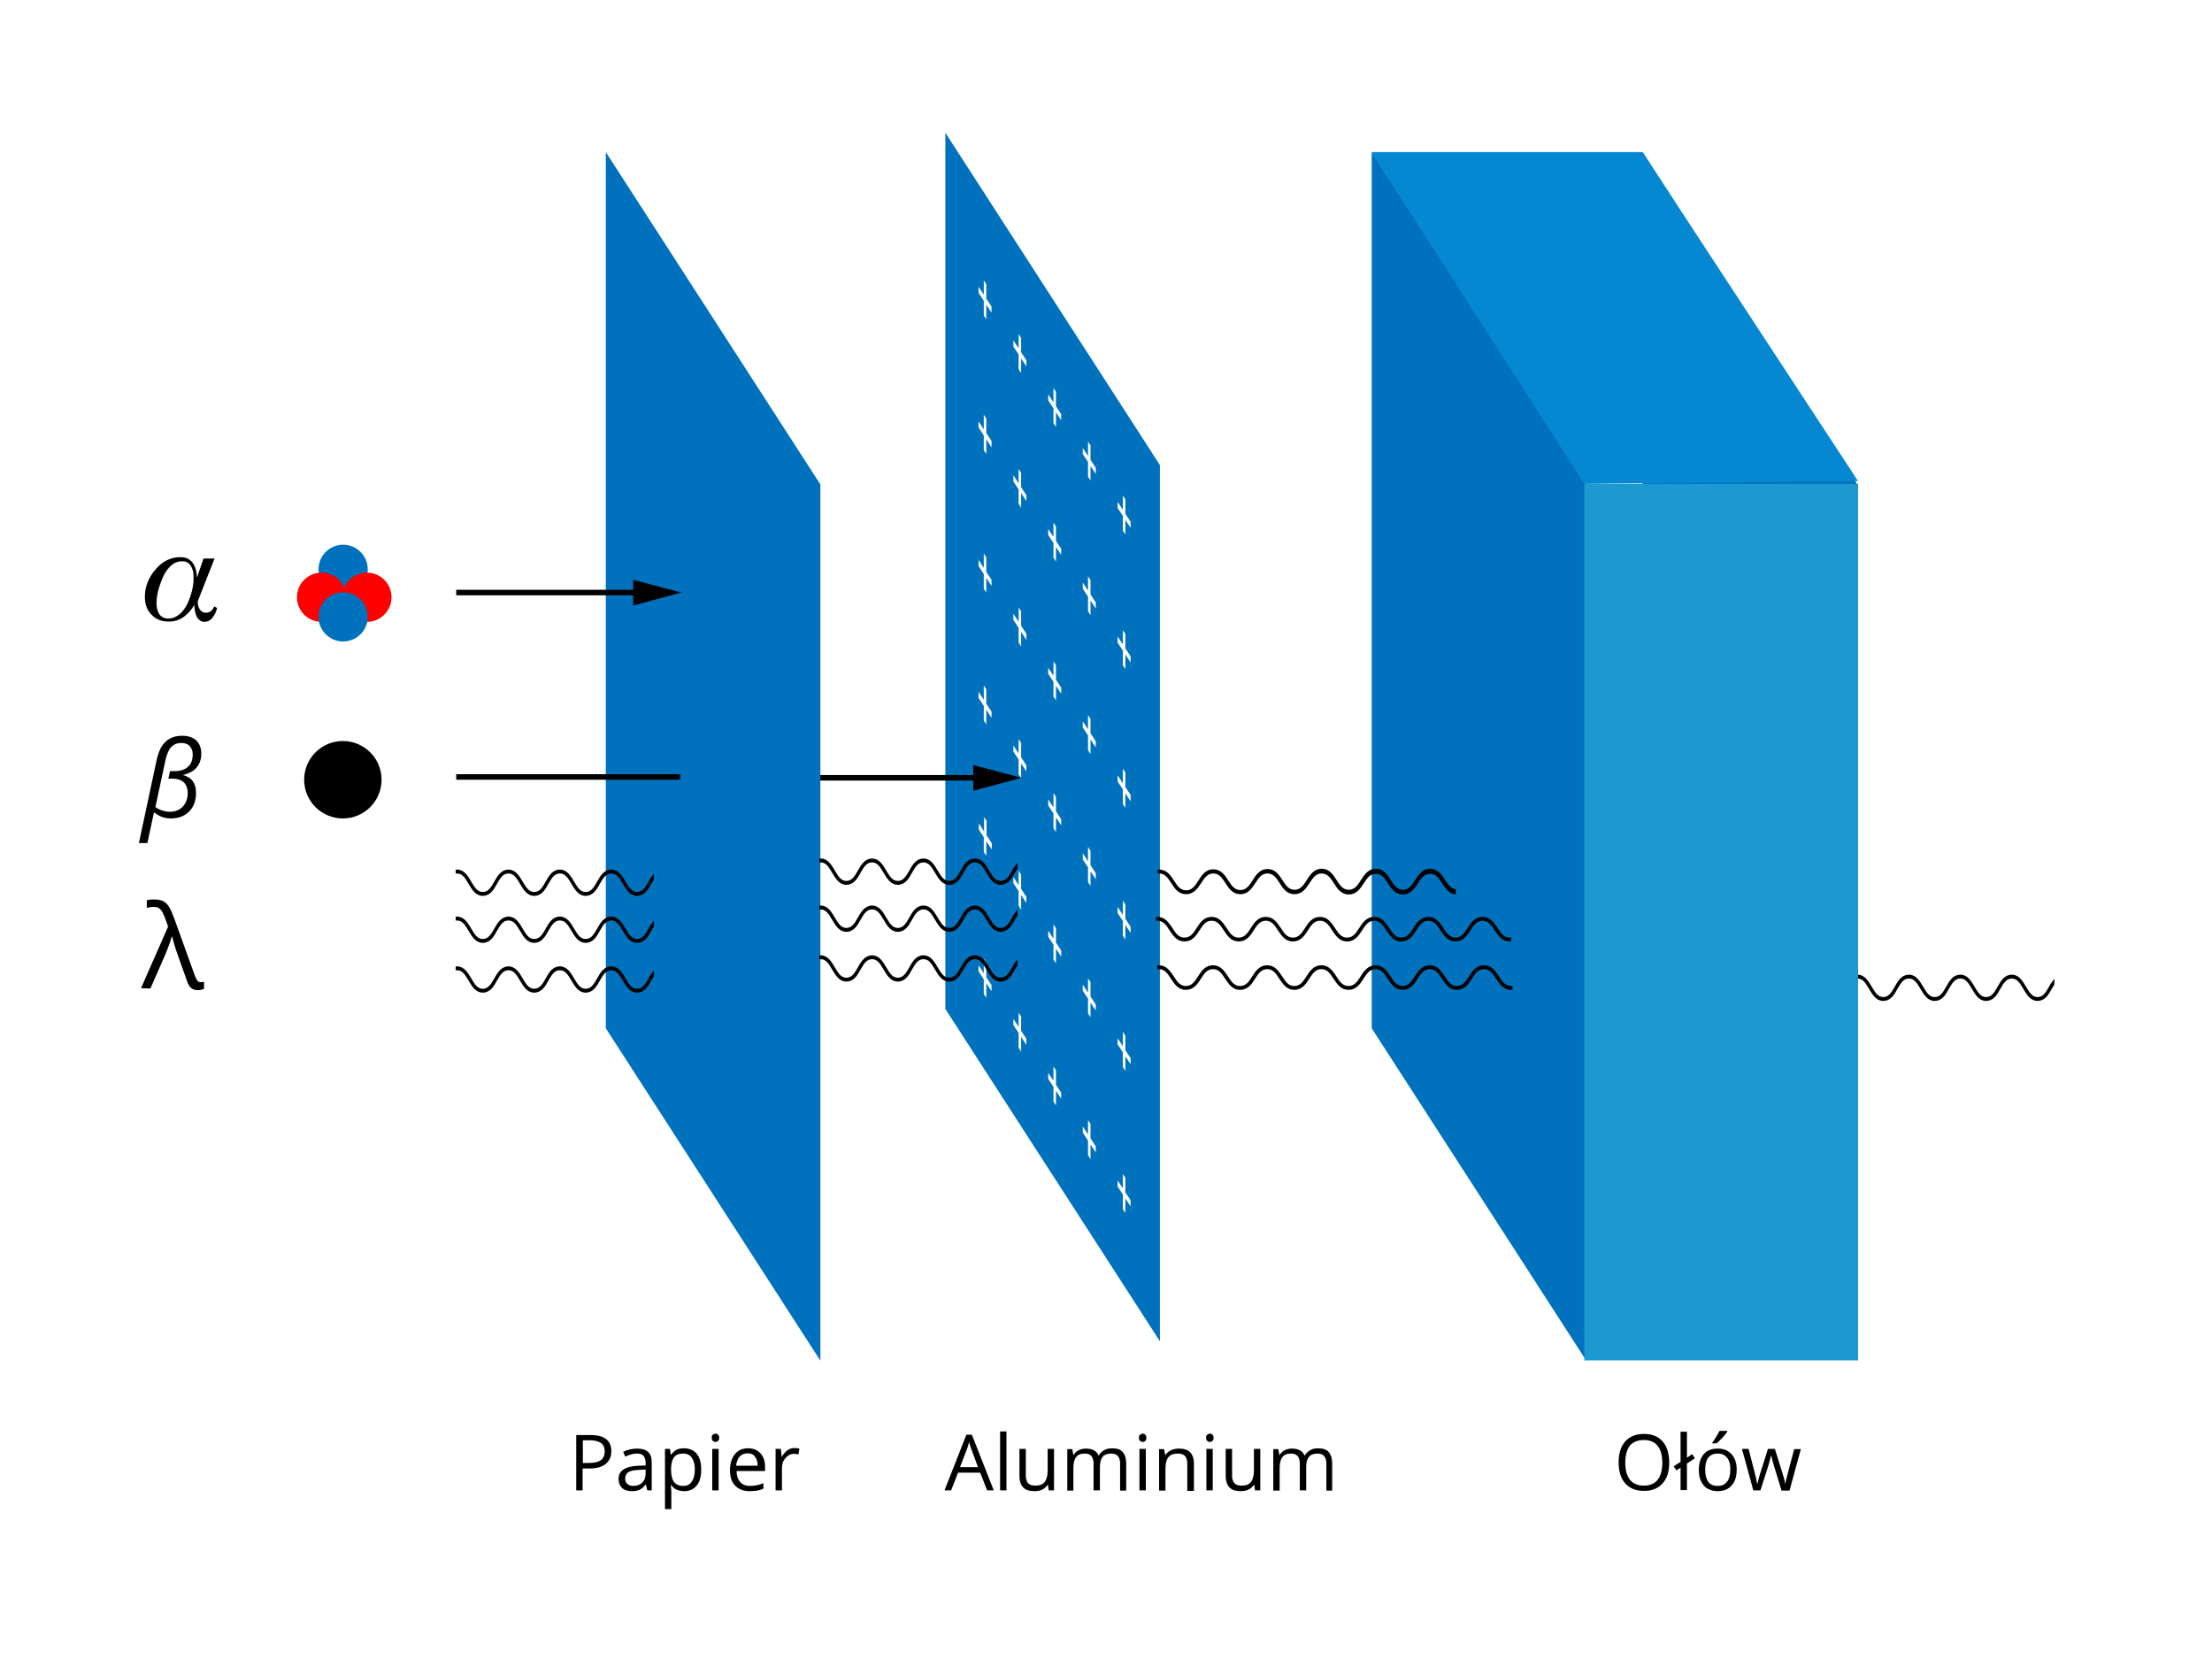 <?xml version="1.0" encoding="utf-8"?>
<!-- Generator: Adobe Illustrator 23.0.1, SVG Export Plug-In . SVG Version: 6.00 Build 0)  -->
<svg xmlns="http://www.w3.org/2000/svg" xmlns:xlink="http://www.w3.org/1999/xlink" version="1.1" x="0px" y="0px" viewBox="0 0 800 600" style="enable-background:new 0 0 800 600;" xml:space="preserve">
<style type="text/css">
	.st0{fill:#FFFFFF;}
	.st1{fill:#0071BC;}
	.st2{fill:none;stroke:#000000;stroke-width:2;stroke-miterlimit:10;}
	.st3{stroke:#000000;stroke-miterlimit:10;}
	.st4{fill:#0588D1;}
	.st5{fill:#1C99D1;}
	.st6{fill:#FF0000;}
</style>
<g id="tlo">
	<rect class="st0" width="800" height="600"/>
</g>
<g id="rysunek">
	<path class="st1" d="M341.9,48v316.9l77.6,120.2V168.2L341.9,48z M358.6,358.5l-1.9-2.9v5.3l-0.9-1.4v-5.3l-1.9-2.9v-2.2l1.9,2.9   v-5.2l0.9,1.4v5.2l1.9,2.9V358.5z M358.6,307.1l-1.9-2.9v5.3l-0.9-1.4v-5.3L354,300v-2.2l1.9,2.9v-5.2l0.9,1.4v5.2l1.9,2.9V307.1z    M358.6,259.6l-1.9-2.9v5.3l-0.9-1.4v-5.3l-1.9-2.9v-2.2l1.9,2.9v-5.2l0.9,1.4v5.2l1.9,2.9V259.6z M358.6,211.9l-1.9-2.9v5.3   l-0.9-1.4v-5.3l-1.9-2.9v-2.2l1.9,2.9v-5.2l0.9,1.4v5.2l1.9,2.9V211.9z M358.6,161.8l-1.9-2.9v5.3l-0.9-1.4v-5.3l-1.9-2.9v-2.2   l1.9,2.9V150l0.9,1.4v5.2l1.9,2.9V161.8z M358.6,113.1l-1.9-2.9v5.3l-0.9-1.4v-5.3l-1.9-2.9v-2.2l1.9,2.9v-5.2l0.9,1.4v5.2l1.9,2.9   V113.1z M371.2,377.9l-1.9-2.9v5.3l-0.9-1.4v-5.3l-1.9-2.9v-2.2l1.9,2.9v-5.2l0.9,1.4v5.2l1.9,2.9V377.9z M371.2,326.6l-1.9-2.9   v5.3l-0.9-1.4v-5.3l-1.9-2.9v-2.2l1.9,2.9v-5.2l0.9,1.4v5.2l1.9,2.9V326.6z M371.2,279l-1.9-2.9v5.3l-0.9-1.4v-5.3l-1.9-2.9v-2.2   l1.9,2.9v-5.2l0.9,1.4v5.2l1.9,2.9V279z M371.2,231.4l-1.9-2.9v5.3l-0.9-1.4v-5.3l-1.9-2.9V222l1.9,2.9v-5.2l0.9,1.4v5.2l1.9,2.9   V231.4z M371.2,181.2l-1.9-2.9v5.3l-0.9-1.4V177l-1.9-2.9v-2.2l1.9,2.9v-5.2l0.9,1.4v5.2l1.9,2.9V181.2z M371.2,132.5l-1.9-2.9v5.3   l-0.9-1.4v-5.3l-1.9-2.9v-2.2l1.9,2.9v-5.2l0.9,1.4v5.2l1.9,2.9V132.5z M383.8,397.4l-1.9-2.9v5.3l-0.9-1.4v-5.3l-1.9-2.9V388   l1.9,2.9v-5.2l0.9,1.4v5.2l1.9,2.9V397.4z M383.8,346l-1.9-2.9v5.3l-0.9-1.4v-5.3l-1.9-2.9v-2.2l1.9,2.9v-5.2l0.9,1.4v5.2l1.9,2.9   V346z M383.8,298.5l-1.9-2.9v5.3l-0.9-1.4v-5.3l-1.9-2.9v-2.2l1.9,2.9v-5.2l0.9,1.4v5.2l1.9,2.9V298.5z M383.8,250.9l-1.9-2.9v5.3   l-0.9-1.4v-5.3l-1.9-2.9v-2.2l1.9,2.9v-5.2l0.9,1.4v5.2l1.9,2.9V250.9z M383.8,200.7l-1.9-2.9v5.3l-0.9-1.4v-5.3l-1.9-2.9v-2.2   l1.9,2.9V189l0.9,1.4v5.2l1.9,2.9V200.7z M383.8,152l-1.9-2.9v5.3L381,153v-5.3l-1.9-2.9v-2.2l1.9,2.9v-5.2l0.9,1.4v5.2l1.9,2.9   V152z M396.3,416.8l-1.9-2.9v5.3l-0.9-1.4v-5.3l-1.9-2.9v-2.2l1.9,2.9v-5.2l0.9,1.4v5.2l1.9,2.9V416.8z M396.3,365.5l-1.9-2.9v5.3   l-0.9-1.4v-5.3l-1.9-2.9v-2.2l1.9,2.9v-5.2l0.9,1.4v5.2l1.9,2.9V365.5z M396.3,318l-1.9-2.9v5.3l-0.9-1.4v-5.3l-1.9-2.9v-2.2   l1.9,2.9v-5.2l0.9,1.4v5.2l1.9,2.9V318z M396.3,270.3l-1.9-2.9v5.3l-0.9-1.4v-5.3l-1.9-2.9v-2.2l1.9,2.9v-5.2l0.9,1.4v5.2l1.9,2.9   V270.3z M396.3,220.1l-1.9-2.9v5.3l-0.9-1.4v-5.3l-1.9-2.9v-2.2l1.9,2.9v-5.2l0.9,1.4v5.2l1.9,2.9V220.1z M396.3,171.4l-1.9-2.9   v5.3l-0.9-1.4v-5.3l-1.9-2.9V162l1.9,2.9v-5.2l0.9,1.4v5.2l1.9,2.9V171.4z M408.9,436.3l-1.9-2.9v5.3l-0.9-1.4V432l-1.9-2.9v-2.2   l1.9,2.9v-5.2l0.9,1.4v5.2l1.9,2.9V436.3z M408.9,384.9L407,382v5.3l-0.9-1.4v-5.3l-1.9-2.9v-2.2l1.9,2.9v-5.2l0.9,1.4v5.2l1.9,2.9   V384.9z M408.9,337.4l-1.9-2.9v5.3l-0.9-1.4v-5.3l-1.9-2.9V328l1.9,2.9v-5.2l0.9,1.4v5.2l1.9,2.9V337.4z M408.9,289.8l-1.9-2.9v5.3   l-0.9-1.4v-5.3l-1.9-2.9v-2.2l1.9,2.9V278l0.9,1.4v5.2l1.9,2.9V289.8z M408.9,239.6l-1.9-2.9v5.3l-0.9-1.4v-5.3l-1.9-2.9v-2.2   l1.9,2.9v-5.2l0.9,1.4v5.2l1.9,2.9V239.6z M408.9,190.9L407,188v5.3l-0.9-1.4v-5.3l-1.9-2.9v-2.2l1.9,2.9v-5.2l0.9,1.4v5.2l1.9,2.9   V190.9z"/>
	<g>
		<g>
			<line class="st2" x1="355.2" y1="281.3" x2="275" y2="281.3"/>
			<g>
				<polygon points="352,276.7 369.4,281.3 352,286     "/>
			</g>
		</g>
	</g>
	<polygon class="st1" points="219.1,55 219.1,371.9 296.7,492.1 296.7,175.2  "/>
	<polygon class="st1" points="496.1,55 496.1,371.9 573.7,492.1 573.7,175.2  "/>
	<polygon class="st1" points="594.1,55 594.1,371.9 671.7,492.1 671.7,175.2  "/>
	<g>
		<g>
			<path class="st3" d="M546.5,357.5c-2.5,0-3.7-1.9-5-3.8c-1.2-1.9-2.4-3.7-4.8-3.7s-3.6,1.8-4.8,3.7c-1.2,1.9-2.5,3.8-5,3.8     c-2.5,0-3.7-1.9-5-3.8c-1.2-1.9-2.4-3.7-4.8-3.7c-2.4,0-3.6,1.8-4.8,3.7c-1.2,1.9-2.5,3.8-5,3.8c-2.5,0-3.7-1.9-5-3.8     c-1.2-1.9-2.4-3.7-4.8-3.7c-2.4,0-3.6,1.8-4.8,3.7c-1.2,1.9-2.5,3.8-5,3.8c-2.5,0-3.7-1.9-5-3.8c-1.2-1.9-2.4-3.7-4.8-3.7     s-3.6,1.8-4.8,3.7c-1.2,1.9-2.5,3.8-5,3.8c-2.5,0-3.7-1.9-5-3.8c-1.2-1.9-2.4-3.7-4.8-3.7c-2.4,0-3.6,1.8-4.8,3.7     c-1.2,1.9-2.5,3.8-5,3.8c-2.5,0-3.7-1.9-5-3.8c-1.2-1.9-2.4-3.7-4.8-3.7c-2.4,0-3.6,1.8-4.8,3.7c-1.2,1.9-2.5,3.8-5,3.8     c-2.5,0-3.7-1.9-5-3.8c-1.2-1.9-2.4-3.7-4.8-3.7v-0.4c2.5,0,3.7,1.9,5,3.8c1.2,1.9,2.4,3.7,4.8,3.7c2.4,0,3.6-1.8,4.8-3.7     c1.2-1.9,2.5-3.8,5-3.8c2.5,0,3.7,1.9,5,3.8c1.2,1.9,2.4,3.7,4.8,3.7c2.4,0,3.6-1.8,4.8-3.7c1.2-1.9,2.5-3.8,5-3.8     c2.5,0,3.7,1.9,5,3.8c1.2,1.9,2.4,3.7,4.8,3.7c2.4,0,3.6-1.8,4.8-3.7c1.2-1.9,2.5-3.8,5-3.8s3.7,1.9,5,3.8     c1.2,1.9,2.4,3.7,4.8,3.7c2.4,0,3.6-1.8,4.8-3.7c1.2-1.9,2.5-3.8,5-3.8s3.7,1.9,5,3.8c1.2,1.9,2.4,3.7,4.8,3.7     c2.4,0,3.6-1.8,4.8-3.7c1.2-1.9,2.5-3.8,5-3.8c2.5,0,3.7,1.9,5,3.8c1.2,1.9,2.4,3.7,4.8,3.7c2.4,0,3.6-1.8,4.8-3.7     c1.2-1.9,2.5-3.8,5-3.8s3.7,1.9,5,3.8c1.2,1.9,2.4,3.7,4.8,3.7V357.5z"/>
		</g>
	</g>
	<g>
		<g>
			<path class="st3" d="M546,340c-2.5,0-3.7-1.9-5-3.8c-1.2-1.9-2.4-3.7-4.8-3.7s-3.6,1.8-4.8,3.7c-1.2,1.9-2.5,3.8-5,3.8     c-2.5,0-3.7-1.9-5-3.8c-1.2-1.9-2.4-3.7-4.8-3.7c-2.4,0-3.6,1.8-4.8,3.7c-1.2,1.9-2.5,3.8-5,3.8c-2.5,0-3.7-1.9-5-3.8     c-1.2-1.9-2.4-3.7-4.8-3.7c-2.4,0-3.6,1.8-4.8,3.7c-1.2,1.9-2.5,3.8-5,3.8c-2.5,0-3.7-1.9-5-3.8c-1.2-1.9-2.4-3.7-4.8-3.7     s-3.6,1.8-4.8,3.7c-1.2,1.9-2.5,3.8-5,3.8c-2.5,0-3.7-1.9-5-3.8c-1.2-1.9-2.4-3.7-4.8-3.7c-2.4,0-3.6,1.8-4.8,3.7     c-1.2,1.9-2.5,3.8-5,3.8c-2.5,0-3.7-1.9-5-3.8c-1.2-1.9-2.4-3.7-4.8-3.7c-2.4,0-3.6,1.8-4.8,3.7c-1.2,1.9-2.5,3.8-5,3.8     c-2.5,0-3.7-1.9-5-3.8c-1.2-1.9-2.4-3.7-4.8-3.7v-0.4c2.5,0,3.7,1.9,5,3.8c1.2,1.9,2.4,3.7,4.8,3.7c2.4,0,3.6-1.8,4.8-3.7     c1.2-1.9,2.5-3.8,5-3.8c2.5,0,3.7,1.9,5,3.8c1.2,1.9,2.4,3.7,4.8,3.7c2.4,0,3.6-1.8,4.8-3.7c1.2-1.9,2.5-3.8,5-3.8     c2.5,0,3.7,1.9,5,3.8c1.2,1.9,2.4,3.7,4.8,3.7c2.4,0,3.6-1.8,4.8-3.7c1.2-1.9,2.5-3.8,5-3.8s3.7,1.9,5,3.8     c1.2,1.9,2.4,3.7,4.8,3.7c2.4,0,3.6-1.8,4.8-3.7c1.2-1.9,2.5-3.8,5-3.8s3.7,1.9,5,3.8c1.2,1.9,2.4,3.7,4.8,3.7     c2.4,0,3.6-1.8,4.8-3.7c1.2-1.9,2.5-3.8,5-3.8c2.5,0,3.7,1.9,5,3.8c1.2,1.9,2.4,3.7,4.8,3.7c2.4,0,3.6-1.8,4.8-3.7     c1.2-1.9,2.5-3.8,5-3.8s3.7,1.9,5,3.8c1.2,1.9,2.4,3.7,4.8,3.7V340z"/>
		</g>
	</g>
	<g>
		<g>
			<line class="st2" x1="232.2" y1="214.3" x2="165" y2="214.3"/>
			<g>
				<polygon points="229,209.7 246.4,214.3 229,219     "/>
			</g>
		</g>
	</g>
	<line class="st2" x1="246" y1="281" x2="165" y2="281"/>
	<g>
		<path class="st3" d="M236,317.4c-0.4,0.5-0.7,1.1-1,1.7c-1.2,2.1-2.3,4-4.6,4c-2.3,0-3.4-2-4.6-4c-1.2-2-2.4-4.1-4.7-4.1    c-2.4,0-3.6,2.1-4.7,4.1c-1.2,2.1-2.3,4-4.6,4c-2.3,0-3.4-2-4.6-4c-1.2-2-2.4-4.1-4.7-4.1c-2.4,0-3.6,2.1-4.7,4.1    c-1.2,2.1-2.3,4-4.6,4c-2.3,0-3.4-2-4.6-4c-1.2-2-2.4-4.1-4.7-4.1s-3.6,2.1-4.7,4.1c-1.2,2.1-2.3,4-4.6,4c-2.3,0-3.4-2-4.6-4    c-1.2-2-2.4-4.1-4.7-4.1v0.4c2.3,0,3.4,2,4.6,4c1.2,2,2.4,4.1,4.7,4.1c2.4,0,3.6-2.1,4.7-4.1c1.2-2.1,2.3-4,4.6-4    c2.3,0,3.4,2,4.6,4c1.2,2,2.4,4.1,4.7,4.1c2.4,0,3.6-2.1,4.7-4.1c1.2-2.1,2.3-4,4.6-4c2.3,0,3.4,2,4.6,4c1.2,2,2.4,4.1,4.7,4.1    c2.4,0,3.6-2.1,4.7-4.1c1.2-2.1,2.3-4,4.6-4c2.3,0,3.4,2,4.6,4c1.2,2,2.4,4.1,4.7,4.1c2.4,0,3.6-2.1,4.7-4.1    c0.3-0.5,0.6-1,0.9-1.5V317.4z"/>
		<path class="st3" d="M236,334.4c-0.4,0.5-0.7,1.1-1,1.7c-1.2,2.1-2.3,4-4.6,4c-2.3,0-3.4-2-4.6-4c-1.2-2-2.4-4.1-4.7-4.1    c-2.4,0-3.6,2.1-4.7,4.1c-1.2,2.1-2.3,4-4.6,4c-2.3,0-3.4-2-4.6-4c-1.2-2-2.4-4.1-4.7-4.1c-2.4,0-3.6,2.1-4.7,4.1    c-1.2,2.1-2.3,4-4.6,4c-2.3,0-3.4-2-4.6-4c-1.2-2-2.4-4.1-4.7-4.1s-3.6,2.1-4.7,4.1c-1.2,2.1-2.3,4-4.6,4c-2.3,0-3.4-2-4.6-4    c-1.2-2-2.4-4.1-4.7-4.1v0.4c2.3,0,3.4,2,4.6,4c1.2,2,2.4,4.1,4.7,4.1c2.4,0,3.6-2.1,4.7-4.1c1.2-2.1,2.3-4,4.6-4    c2.3,0,3.4,2,4.6,4c1.2,2,2.4,4.1,4.7,4.1c2.4,0,3.6-2.1,4.7-4.1c1.2-2.1,2.3-4,4.6-4c2.3,0,3.4,2,4.6,4c1.2,2,2.4,4.1,4.7,4.1    c2.4,0,3.6-2.1,4.7-4.1c1.2-2.1,2.3-4,4.6-4c2.3,0,3.4,2,4.6,4c1.2,2,2.4,4.1,4.7,4.1c2.4,0,3.6-2.1,4.7-4.1    c0.3-0.5,0.6-1,0.9-1.5V334.4z"/>
		<path class="st3" d="M236,352.4c-0.4,0.5-0.7,1.1-1,1.7c-1.2,2.1-2.3,4-4.6,4c-2.3,0-3.4-2-4.6-4c-1.2-2-2.4-4.1-4.7-4.1    c-2.4,0-3.6,2.1-4.7,4.1c-1.2,2.1-2.3,4-4.6,4c-2.3,0-3.4-2-4.6-4c-1.2-2-2.4-4.1-4.7-4.1c-2.4,0-3.6,2.1-4.7,4.1    c-1.2,2.1-2.3,4-4.6,4c-2.3,0-3.4-2-4.6-4c-1.2-2-2.4-4.1-4.7-4.1s-3.6,2.1-4.7,4.1c-1.2,2.1-2.3,4-4.6,4c-2.3,0-3.4-2-4.6-4    c-1.2-2-2.4-4.1-4.7-4.1v0.4c2.3,0,3.4,2,4.6,4c1.2,2,2.4,4.1,4.7,4.1c2.4,0,3.6-2.1,4.7-4.1c1.2-2.1,2.3-4,4.6-4    c2.3,0,3.4,2,4.6,4c1.2,2,2.4,4.1,4.7,4.1c2.4,0,3.6-2.1,4.7-4.1c1.2-2.1,2.3-4,4.6-4c2.3,0,3.4,2,4.6,4c1.2,2,2.4,4.1,4.7,4.1    c2.4,0,3.6-2.1,4.7-4.1c1.2-2.1,2.3-4,4.6-4c2.3,0,3.4,2,4.6,4c1.2,2,2.4,4.1,4.7,4.1c2.4,0,3.6-2.1,4.7-4.1    c0.3-0.5,0.6-1,0.9-1.5V352.4z"/>
	</g>
	<g>
		<path class="st3" d="M367.5,313.4c-0.4,0.5-0.7,1.1-1,1.7c-1.2,2.1-2.3,4-4.6,4c-2.3,0-3.4-2-4.6-4c-1.2-2-2.4-4.1-4.7-4.1    c-2.4,0-3.6,2.1-4.7,4.1c-1.2,2.1-2.3,4-4.6,4c-2.3,0-3.4-2-4.6-4c-1.2-2-2.4-4.1-4.7-4.1c-2.4,0-3.6,2.1-4.7,4.1    c-1.2,2.1-2.3,4-4.6,4c-2.3,0-3.4-2-4.6-4c-1.2-2-2.4-4.1-4.7-4.1s-3.6,2.1-4.7,4.1c-1.2,2.1-2.3,4-4.6,4c-2.3,0-3.4-2-4.6-4    c-1.2-2-2.4-4.1-4.7-4.1v0.4c2.3,0,3.4,2,4.6,4c1.2,2,2.4,4.1,4.7,4.1c2.4,0,3.6-2.1,4.7-4.1c1.2-2.1,2.3-4,4.6-4    c2.3,0,3.4,2,4.6,4c1.2,2,2.4,4.1,4.7,4.1c2.4,0,3.6-2.1,4.7-4.1c1.2-2.1,2.3-4,4.6-4c2.3,0,3.4,2,4.6,4c1.2,2,2.4,4.1,4.7,4.1    c2.4,0,3.6-2.1,4.7-4.1c1.2-2.1,2.3-4,4.6-4c2.3,0,3.4,2,4.6,4c1.2,2,2.4,4.1,4.7,4.1c2.4,0,3.6-2.1,4.7-4.1    c0.3-0.5,0.6-1,0.9-1.5V313.4z"/>
		<path class="st3" d="M367.5,330.4c-0.4,0.5-0.7,1.1-1,1.7c-1.2,2.1-2.3,4-4.6,4c-2.3,0-3.4-2-4.6-4c-1.2-2-2.4-4.1-4.7-4.1    c-2.4,0-3.6,2.1-4.7,4.1c-1.2,2.1-2.3,4-4.6,4c-2.3,0-3.4-2-4.6-4c-1.2-2-2.4-4.1-4.7-4.1c-2.4,0-3.6,2.1-4.7,4.1    c-1.2,2.1-2.3,4-4.6,4c-2.3,0-3.4-2-4.6-4c-1.2-2-2.4-4.1-4.7-4.1s-3.6,2.1-4.7,4.1c-1.2,2.1-2.3,4-4.6,4c-2.3,0-3.4-2-4.6-4    c-1.2-2-2.4-4.1-4.7-4.1v0.4c2.3,0,3.4,2,4.6,4c1.2,2,2.4,4.1,4.7,4.1c2.4,0,3.6-2.1,4.7-4.1c1.2-2.1,2.3-4,4.6-4    c2.3,0,3.4,2,4.6,4c1.2,2,2.4,4.1,4.7,4.1c2.4,0,3.6-2.1,4.7-4.1c1.2-2.1,2.3-4,4.6-4c2.3,0,3.4,2,4.6,4c1.2,2,2.4,4.1,4.7,4.1    c2.4,0,3.6-2.1,4.7-4.1c1.2-2.1,2.3-4,4.6-4c2.3,0,3.4,2,4.6,4c1.2,2,2.4,4.1,4.7,4.1c2.4,0,3.6-2.1,4.7-4.1    c0.3-0.5,0.6-1,0.9-1.5V330.4z"/>
		<path class="st3" d="M367.5,348.4c-0.4,0.5-0.7,1.1-1,1.7c-1.2,2.1-2.3,4-4.6,4c-2.3,0-3.4-2-4.6-4c-1.2-2-2.4-4.1-4.7-4.1    c-2.4,0-3.6,2.1-4.7,4.1c-1.2,2.1-2.3,4-4.6,4c-2.3,0-3.4-2-4.6-4c-1.2-2-2.4-4.1-4.7-4.1c-2.4,0-3.6,2.1-4.7,4.1    c-1.2,2.1-2.3,4-4.6,4c-2.3,0-3.4-2-4.6-4c-1.2-2-2.4-4.1-4.7-4.1s-3.6,2.1-4.7,4.1c-1.2,2.1-2.3,4-4.6,4c-2.3,0-3.4-2-4.6-4    c-1.2-2-2.4-4.1-4.7-4.1v0.4c2.3,0,3.4,2,4.6,4c1.2,2,2.4,4.1,4.7,4.1c2.4,0,3.6-2.1,4.7-4.1c1.2-2.1,2.3-4,4.6-4    c2.3,0,3.4,2,4.6,4c1.2,2,2.4,4.1,4.7,4.1c2.4,0,3.6-2.1,4.7-4.1c1.2-2.1,2.3-4,4.6-4c2.3,0,3.4,2,4.6,4c1.2,2,2.4,4.1,4.7,4.1    c2.4,0,3.6-2.1,4.7-4.1c1.2-2.1,2.3-4,4.6-4c2.3,0,3.4,2,4.6,4c1.2,2,2.4,4.1,4.7,4.1c2.4,0,3.6-2.1,4.7-4.1    c0.3-0.5,0.6-1,0.9-1.5V348.4z"/>
	</g>
	<path d="M526.5,321.6c-1.8-0.2-2.8-1.7-3.9-3.4c-1.2-1.9-2.6-4-5.4-4s-4.2,2.2-5.4,4.1c-1.2,1.9-2.3,3.5-4.4,3.5   c-2.1,0-3.2-1.6-4.4-3.5c-1.2-1.9-2.6-4.1-5.4-4.1c-2.8,0-4.2,2.2-5.4,4.1c-1.2,1.9-2.3,3.5-4.4,3.5s-3.2-1.6-4.4-3.5   c-1.2-1.9-2.6-4.1-5.4-4.1s-4.2,2.2-5.4,4.1c-1.2,1.9-2.3,3.5-4.4,3.5c-2.1,0-3.2-1.6-4.4-3.5c-1.2-1.9-2.6-4-5.4-4   c-2.8,0-4.2,2.2-5.4,4.1c-1.2,1.9-2.3,3.5-4.4,3.5c-2.1,0-3.2-1.6-4.4-3.5c-1.2-1.9-2.6-4-5.4-4s-4.2,2.2-5.4,4.1   c-1.2,1.9-2.3,3.5-4.4,3.5s-3.2-1.6-4.4-3.5c-1.2-1.9-2.6-4-5.4-4h-0.5v1.4h0.5c2.1,0,3.2,1.6,4.4,3.5c1.2,1.9,2.6,4,5.4,4   s4.2-2.2,5.4-4c1.2-1.9,2.3-3.5,4.4-3.5s3.2,1.6,4.4,3.5c1.2,1.9,2.6,4,5.4,4c2.8,0,4.2-2.2,5.4-4c1.2-1.9,2.3-3.5,4.4-3.5   c2.1,0,3.2,1.6,4.4,3.5c1.2,1.9,2.6,4,5.4,4c2.8,0,4.2-2.2,5.4-4c1.2-1.9,2.3-3.5,4.4-3.5c2.1,0,3.2,1.6,4.4,3.5   c1.2,1.9,2.6,4.1,5.4,4.1c2.8,0,4.2-2.2,5.4-4c1.2-1.9,2.3-3.5,4.4-3.5c2.1,0,3.2,1.6,4.4,3.5c1.2,1.9,2.6,4,5.4,4   c2.8,0,4.2-2.2,5.4-4c1.2-1.9,2.3-3.5,4.4-3.5c2.1,0,3.2,1.6,4.4,3.5c1.2,1.8,2.5,3.8,4.9,4V321.6z"/>
	<path class="st3" d="M742.5,355.4c-0.4,0.5-0.7,1.1-1,1.7c-1.2,2.1-2.3,4-4.6,4c-2.3,0-3.4-2-4.6-4c-1.2-2-2.4-4.1-4.7-4.1   c-2.4,0-3.6,2.1-4.7,4.1c-1.2,2.1-2.3,4-4.6,4c-2.3,0-3.4-2-4.6-4c-1.2-2-2.4-4.1-4.7-4.1c-2.4,0-3.6,2.1-4.7,4.1   c-1.2,2.1-2.3,4-4.6,4c-2.3,0-3.4-2-4.6-4c-1.2-2-2.4-4.1-4.7-4.1c-2.4,0-3.6,2.1-4.7,4.1c-1.2,2.1-2.3,4-4.6,4c-2.3,0-3.4-2-4.6-4   c-1.2-2-2.4-4.1-4.7-4.1v0.4c2.3,0,3.4,2,4.6,4c1.2,2,2.4,4.1,4.7,4.1c2.4,0,3.6-2.1,4.7-4.1c1.2-2.1,2.3-4,4.6-4s3.4,2,4.6,4   c1.2,2,2.4,4.1,4.7,4.1c2.4,0,3.6-2.1,4.7-4.1c1.2-2.1,2.3-4,4.6-4c2.3,0,3.4,2,4.6,4c1.2,2,2.4,4.1,4.7,4.1c2.4,0,3.6-2.1,4.7-4.1   c1.2-2.1,2.3-4,4.6-4c2.3,0,3.4,2,4.6,4c1.2,2,2.4,4.1,4.7,4.1c2.4,0,3.6-2.1,4.7-4.1c0.3-0.5,0.6-1,0.9-1.5V355.4z"/>
	<g>
		<g>
			<path d="M221.1,524.8c0,2-0.7,3.6-2.1,4.7c-1.4,1.1-3.4,1.6-5.9,1.6h-2.4v7.9h-2.3v-20h5.2C218.6,519,221.1,521,221.1,524.8z      M210.7,529.1h2.1c2.1,0,3.5-0.3,4.5-1c0.9-0.7,1.4-1.7,1.4-3.2c0-1.3-0.4-2.3-1.3-3c-0.9-0.6-2.2-1-4-1h-2.6V529.1z"/>
			<path d="M234.1,539l-0.5-2.1h-0.1c-0.7,0.9-1.5,1.6-2.2,1.9c-0.7,0.3-1.7,0.5-2.8,0.5c-1.5,0-2.7-0.4-3.5-1.1     c-0.8-0.8-1.3-1.9-1.3-3.3c0-3,2.4-4.6,7.3-4.8l2.5-0.1v-0.9c0-1.2-0.3-2-0.8-2.6s-1.3-0.8-2.4-0.8c-1.2,0-2.7,0.4-4.2,1.1     l-0.7-1.7c0.7-0.4,1.5-0.7,2.4-0.9c0.9-0.2,1.8-0.3,2.6-0.3c1.8,0,3.1,0.4,4,1.2s1.3,2.1,1.3,3.8V539H234.1z M229,537.4     c1.4,0,2.5-0.4,3.3-1.2s1.2-1.9,1.2-3.3v-1.4l-2.3,0.1c-1.8,0.1-3.1,0.3-3.9,0.8c-0.8,0.5-1.2,1.3-1.2,2.3c0,0.8,0.2,1.4,0.7,1.9     C227.4,537.2,228.1,537.4,229,537.4z"/>
			<path d="M247.5,539.3c-1,0-1.9-0.2-2.7-0.5s-1.5-0.9-2-1.7h-0.2c0.1,0.9,0.2,1.7,0.2,2.5v6.2h-2.3V524h1.8l0.3,2.1h0.1     c0.6-0.8,1.3-1.4,2-1.8c0.8-0.4,1.7-0.5,2.7-0.5c2,0,3.5,0.7,4.6,2s1.6,3.3,1.6,5.7c0,2.5-0.5,4.4-1.6,5.7     C250.9,538.6,249.4,539.3,247.5,539.3z M247.1,525.7c-1.5,0-2.6,0.4-3.3,1.3s-1,2.2-1.1,4v0.5c0,2.1,0.4,3.6,1.1,4.5     c0.7,0.9,1.8,1.4,3.4,1.4c1.3,0,2.3-0.5,3-1.6c0.7-1,1.1-2.5,1.1-4.3c0-1.9-0.4-3.3-1.1-4.3C249.5,526.2,248.5,525.7,247.1,525.7     z"/>
			<path d="M257.4,520c0-0.5,0.1-0.9,0.4-1.1c0.3-0.2,0.6-0.4,1-0.4c0.4,0,0.7,0.1,0.9,0.4c0.3,0.2,0.4,0.6,0.4,1.1     s-0.1,0.9-0.4,1.1c-0.3,0.3-0.6,0.4-0.9,0.4c-0.4,0-0.7-0.1-1-0.4C257.6,520.8,257.4,520.5,257.4,520z M259.9,539h-2.3v-15h2.3     V539z"/>
			<path d="M271.1,539.3c-2.2,0-4-0.7-5.2-2c-1.3-1.3-1.9-3.2-1.9-5.6c0-2.4,0.6-4.3,1.8-5.8s2.8-2.1,4.8-2.1c1.9,0,3.4,0.6,4.5,1.9     c1.1,1.2,1.6,2.9,1.6,4.9v1.4h-10.3c0,1.8,0.5,3.1,1.3,4c0.8,0.9,2,1.4,3.6,1.4c1.6,0,3.2-0.3,4.8-1v2c-0.8,0.3-1.6,0.6-2.3,0.7     C272.9,539.2,272.1,539.3,271.1,539.3z M270.4,525.6c-1.2,0-2.2,0.4-2.9,1.2c-0.7,0.8-1.1,1.9-1.3,3.3h7.8c0-1.4-0.3-2.5-1-3.3     C272.5,526,271.6,525.6,270.4,525.6z"/>
			<path d="M287.3,523.7c0.7,0,1.3,0.1,1.8,0.2l-0.3,2.1c-0.6-0.1-1.2-0.2-1.6-0.2c-1.2,0-2.2,0.5-3.1,1.5s-1.3,2.2-1.3,3.7v8h-2.3     v-15h1.9l0.3,2.8h0.1c0.6-1,1.2-1.7,2-2.3C285.5,524,286.3,523.7,287.3,523.7z"/>
		</g>
	</g>
	<g>
		<g>
			<path d="M357,539l-2.5-6.4h-8L344,539h-2.4l7.9-20.1h2l7.9,20.1H357z M353.7,530.6l-2.3-6.2c-0.3-0.8-0.6-1.7-0.9-2.9     c-0.2,0.9-0.5,1.8-0.9,2.9l-2.4,6.2H353.7z"/>
			<path d="M364,539h-2.3v-21.3h2.3V539z"/>
			<path d="M371,524v9.7c0,1.2,0.3,2.1,0.8,2.7c0.6,0.6,1.4,0.9,2.6,0.9c1.6,0,2.7-0.4,3.4-1.3s1.1-2.3,1.1-4.2V524h2.3v15h-1.9     l-0.3-2h-0.1c-0.5,0.7-1.1,1.3-1.9,1.7c-0.8,0.4-1.8,0.6-2.8,0.6c-1.8,0-3.2-0.4-4.1-1.3c-0.9-0.9-1.4-2.3-1.4-4.2V524H371z"/>
			<path d="M405.1,539v-9.7c0-1.2-0.3-2.1-0.8-2.7c-0.5-0.6-1.3-0.9-2.4-0.9c-1.4,0-2.5,0.4-3.1,1.2c-0.7,0.8-1,2.1-1,3.7v8.4h-2.3     v-9.7c0-1.2-0.3-2.1-0.8-2.7c-0.5-0.6-1.3-0.9-2.4-0.9c-1.4,0-2.5,0.4-3.1,1.3c-0.7,0.9-1,2.2-1,4.2v7.9H386v-15h1.8l0.4,2.1h0.1     c0.4-0.7,1-1.3,1.8-1.7s1.7-0.6,2.6-0.6c2.3,0,3.9,0.8,4.6,2.5h0.1c0.4-0.8,1.1-1.4,1.9-1.9s1.8-0.7,2.9-0.7c1.7,0,3,0.4,3.8,1.3     c0.8,0.9,1.3,2.3,1.3,4.2v9.8H405.1z"/>
			<path d="M411.9,520c0-0.5,0.1-0.9,0.4-1.1c0.3-0.2,0.6-0.4,1-0.4c0.4,0,0.7,0.1,0.9,0.4c0.3,0.2,0.4,0.6,0.4,1.1     s-0.1,0.9-0.4,1.1c-0.3,0.3-0.6,0.4-0.9,0.4c-0.4,0-0.7-0.1-1-0.4C412,520.8,411.9,520.5,411.9,520z M414.4,539h-2.3v-15h2.3V539     z"/>
			<path d="M429.4,539v-9.7c0-1.2-0.3-2.1-0.8-2.7c-0.6-0.6-1.4-0.9-2.6-0.9c-1.6,0-2.7,0.4-3.4,1.3c-0.7,0.8-1.1,2.2-1.1,4.2v7.9     h-2.3v-15h1.8l0.4,2.1h0.1c0.5-0.7,1.1-1.3,2-1.7c0.8-0.4,1.8-0.6,2.8-0.6c1.8,0,3.2,0.4,4.1,1.3c0.9,0.9,1.4,2.3,1.4,4.2v9.8     H429.4z"/>
			<path d="M436.2,520c0-0.5,0.1-0.9,0.4-1.1c0.3-0.2,0.6-0.4,1-0.4c0.4,0,0.7,0.1,0.9,0.4c0.3,0.2,0.4,0.6,0.4,1.1     s-0.1,0.9-0.4,1.1c-0.3,0.3-0.6,0.4-0.9,0.4c-0.4,0-0.7-0.1-1-0.4C436.3,520.8,436.2,520.5,436.2,520z M438.6,539h-2.3v-15h2.3     V539z"/>
			<path d="M445.6,524v9.7c0,1.2,0.3,2.1,0.8,2.7c0.6,0.6,1.4,0.9,2.6,0.9c1.6,0,2.7-0.4,3.4-1.3s1.1-2.3,1.1-4.2V524h2.3v15h-1.9     l-0.3-2h-0.1c-0.5,0.7-1.1,1.3-1.9,1.7s-1.8,0.6-2.8,0.6c-1.8,0-3.2-0.4-4.1-1.3s-1.4-2.3-1.4-4.2V524H445.6z"/>
			<path d="M479.7,539v-9.7c0-1.2-0.3-2.1-0.8-2.7c-0.5-0.6-1.3-0.9-2.4-0.9c-1.4,0-2.5,0.4-3.1,1.2c-0.7,0.8-1,2.1-1,3.7v8.4h-2.3     v-9.7c0-1.2-0.3-2.1-0.8-2.7c-0.5-0.6-1.3-0.9-2.4-0.9c-1.4,0-2.5,0.4-3.1,1.3c-0.7,0.9-1,2.2-1,4.2v7.9h-2.3v-15h1.8l0.4,2.1     h0.1c0.4-0.7,1-1.3,1.8-1.7s1.7-0.6,2.6-0.6c2.3,0,3.9,0.8,4.6,2.5h0.1c0.4-0.8,1.1-1.4,1.9-1.9s1.8-0.7,2.9-0.7     c1.7,0,3,0.4,3.8,1.3c0.8,0.9,1.3,2.3,1.3,4.2v9.8H479.7z"/>
		</g>
	</g>
	<g>
		<g>
			<path d="M603.7,529c0,3.2-0.8,5.7-2.4,7.5s-3.9,2.7-6.7,2.7c-2.9,0-5.2-0.9-6.8-2.7c-1.6-1.8-2.4-4.3-2.4-7.6     c0-3.3,0.8-5.8,2.4-7.6c1.6-1.8,3.9-2.7,6.8-2.7c2.9,0,5.1,0.9,6.7,2.7S603.7,525.8,603.7,529z M587.8,529c0,2.7,0.6,4.8,1.7,6.2     c1.2,1.4,2.8,2.1,5,2.1c2.2,0,3.9-0.7,5-2.1c1.1-1.4,1.7-3.5,1.7-6.2c0-2.7-0.6-4.7-1.7-6.1c-1.1-1.4-2.8-2.1-5-2.1     c-2.2,0-3.9,0.7-5.1,2.1C588.4,524.3,587.8,526.3,587.8,529z"/>
			<path d="M610.1,527.2l1.9-1.3l1,1.5l-2.9,1.9v9.6h-2.3v-8.1l-1.5,1l-1-1.5l2.5-1.6v-10.9h2.3V527.2z"/>
			<path d="M628.1,531.5c0,2.4-0.6,4.4-1.8,5.7c-1.2,1.4-2.9,2.1-5.1,2.1c-1.3,0-2.5-0.3-3.6-0.9s-1.8-1.5-2.4-2.7     c-0.6-1.2-0.8-2.6-0.8-4.1c0-2.4,0.6-4.3,1.8-5.7c1.2-1.4,2.9-2,5.1-2c2.1,0,3.8,0.7,5,2.1S628.1,529.1,628.1,531.5z      M616.7,531.5c0,1.9,0.4,3.4,1.1,4.4s1.9,1.5,3.4,1.5c1.5,0,2.6-0.5,3.4-1.5s1.2-2.5,1.2-4.4c0-1.9-0.4-3.4-1.2-4.3     c-0.8-1-1.9-1.5-3.4-1.5c-1.5,0-2.6,0.5-3.4,1.5C617.1,528.1,616.7,529.6,616.7,531.5z M619.3,521.7c0.4-0.6,0.9-1.2,1.4-2.1     s0.9-1.5,1.2-2.1h2.8v0.3c-0.4,0.6-1,1.3-1.8,2.2s-1.5,1.5-2.1,2h-1.5V521.7z"/>
			<path d="M644.3,539l-2.7-8.8c-0.2-0.5-0.5-1.8-1-3.7h-0.1c-0.4,1.6-0.7,2.8-1,3.7l-2.8,8.8h-2.6l-4.1-15h2.4     c1,3.8,1.7,6.6,2.2,8.6s0.8,3.3,0.9,4h0.1c0.1-0.5,0.3-1.2,0.5-2c0.2-0.8,0.4-1.5,0.6-2l2.7-8.6h2.5l2.7,8.6c0.5,1.6,0.9,2.9,1,4     h0.1c0-0.3,0.1-0.8,0.3-1.5s1.1-4.4,2.9-11h2.4l-4.1,15H644.3z"/>
		</g>
	</g>
	<polygon class="st4" points="594,55 496,55 573,175 672,174  "/>
	<rect x="573" y="175" class="st5" width="99" height="317"/>
	<circle cx="124" cy="282" r="14"/>
	<g>
		<circle class="st1" cx="124.1" cy="205.9" r="8.9"/>
		<circle class="st6" cx="116.3" cy="216" r="8.9"/>
		<circle class="st6" cx="132.7" cy="216" r="8.9"/>
		<circle class="st1" cx="124.1" cy="223.1" r="8.9"/>
	</g>
	<g>
		<path d="M78.5,219.9c-0.2,1.1-0.7,2.2-1.5,3.3c-0.8,1.1-1.8,1.7-3.1,1.7c-0.7,0-1.3-0.2-1.8-0.7c-0.5-0.4-0.9-0.9-1.1-1.5    c-0.5-1.3-0.7-2.6-0.7-3.8h-0.1c-0.9,1.6-2.1,2.9-3.6,4.1c-1.6,1.2-3.4,1.8-5.6,1.8c-2.7,0-4.8-0.9-6.3-2.6    c-1.6-1.6-2.3-3.7-2.3-6.4c0-3.6,1.3-6.9,3.8-9.8c2.4-2.9,5.4-4.5,9.1-4.5c1,0,1.9,0.2,2.7,0.6c0.7,0.4,1.3,0.9,1.8,1.6    c0.9,1.4,1.4,3.1,1.4,5h0.1l2.3-6.7h4l-6.1,15.5c0,1,0.2,2,0.7,2.8c0.5,0.8,1.2,1.3,2.2,1.3c0.8,0,1.4-0.2,1.9-0.6    c0.5-0.4,0.9-1,1.2-1.7L78.5,219.9z M60.9,223.7c1.5,0,2.9-0.6,4.1-1.6c1.1-1,2.1-2.3,2.8-3.8c1.5-3.3,2.2-6.3,2.2-9.1    c0-0.7,0-1.5-0.1-2.2c-0.1-0.7-0.4-1.4-0.7-2c-0.3-0.6-0.7-1.1-1.3-1.5c-0.6-0.4-1.3-0.5-2.2-0.5c-1.5,0-2.8,0.6-4,1.7    c-1.1,1.1-2.1,2.4-2.8,4.1c-1.5,3.5-2.3,6.6-2.3,9.4c0,1.4,0.3,2.7,1,3.9C58.3,223.1,59.4,223.7,60.9,223.7z"/>
	</g>
	<g>
		<g>
			<path d="M51,357.4l9.8-22.3l-1.2-3.3c-0.5-1.2-0.8-2-1.2-2.4c-0.3-0.5-0.8-0.9-1.2-1.1c-0.5-0.3-1.1-0.3-1.7-0.3     c-0.8,0-1.7,0.2-2.4,0.3v-2.7c0.9-0.3,1.8-0.3,2.7-0.3c1.2,0,2.3,0.2,3.2,0.6c0.9,0.5,1.5,1.1,2.1,2s1.2,2.4,2,4.5l7.5,20.8     c0.3,0.6,0.6,1.2,0.8,1.5c0.2,0.3,0.6,0.5,1.2,0.5c0.3,0,0.8,0,1.2-0.2v2.6c-0.6,0.3-1.4,0.5-2.3,0.5c-1.1,0-1.8-0.3-2.4-0.8     c-0.6-0.5-1.1-1.4-1.5-2.6l-3.2-9c-1.2-3.3-1.8-5.6-2.1-6.9h-0.2c-0.5,1.7-1.2,3.8-2.4,6.6l-5.3,12.1L51,357.4L51,357.4z"/>
		</g>
	</g>
	<g>
		<path d="M50.2,305.1l6.4-30c0.5-2.2,1.1-3.9,1.9-5.2c0.8-1.2,1.8-2.2,3-2.8c1.2-0.7,2.7-1,4.4-1c2.2,0,3.9,0.6,5.1,1.7    c1.2,1.2,1.8,2.8,1.8,4.8s-0.6,3.7-1.7,5c-1.1,1.3-2.8,2.2-5,2.7c1.6,0.4,2.8,1.1,3.6,2.2c0.8,1.1,1.2,2.5,1.2,4.2    c0,2.8-0.8,5.1-2.5,6.8s-3.9,2.5-6.7,2.5c-1.1,0-2.1-0.2-3-0.5c-0.9-0.3-1.9-0.9-3-1.7l-2.4,11.1H50.2z M65.6,268.7    c-1.5,0-2.7,0.5-3.6,1.4s-1.7,2.6-2.2,5l-3.6,16.8c0.7,0.5,1.5,0.9,2.4,1.2c0.9,0.3,1.9,0.5,2.9,0.5c1.3,0,2.4-0.3,3.4-0.9    s1.7-1.4,2.2-2.4c0.5-1,0.8-2.1,0.8-3.3c0-3.6-1.9-5.4-5.7-5.4h-1.3l0.6-2.7H63c2.2,0,3.8-0.5,5-1.6s1.7-2.6,1.7-4.5    c0-1.2-0.4-2.2-1.1-3C67.9,269.1,66.9,268.7,65.6,268.7z"/>
	</g>
</g>
</svg>
